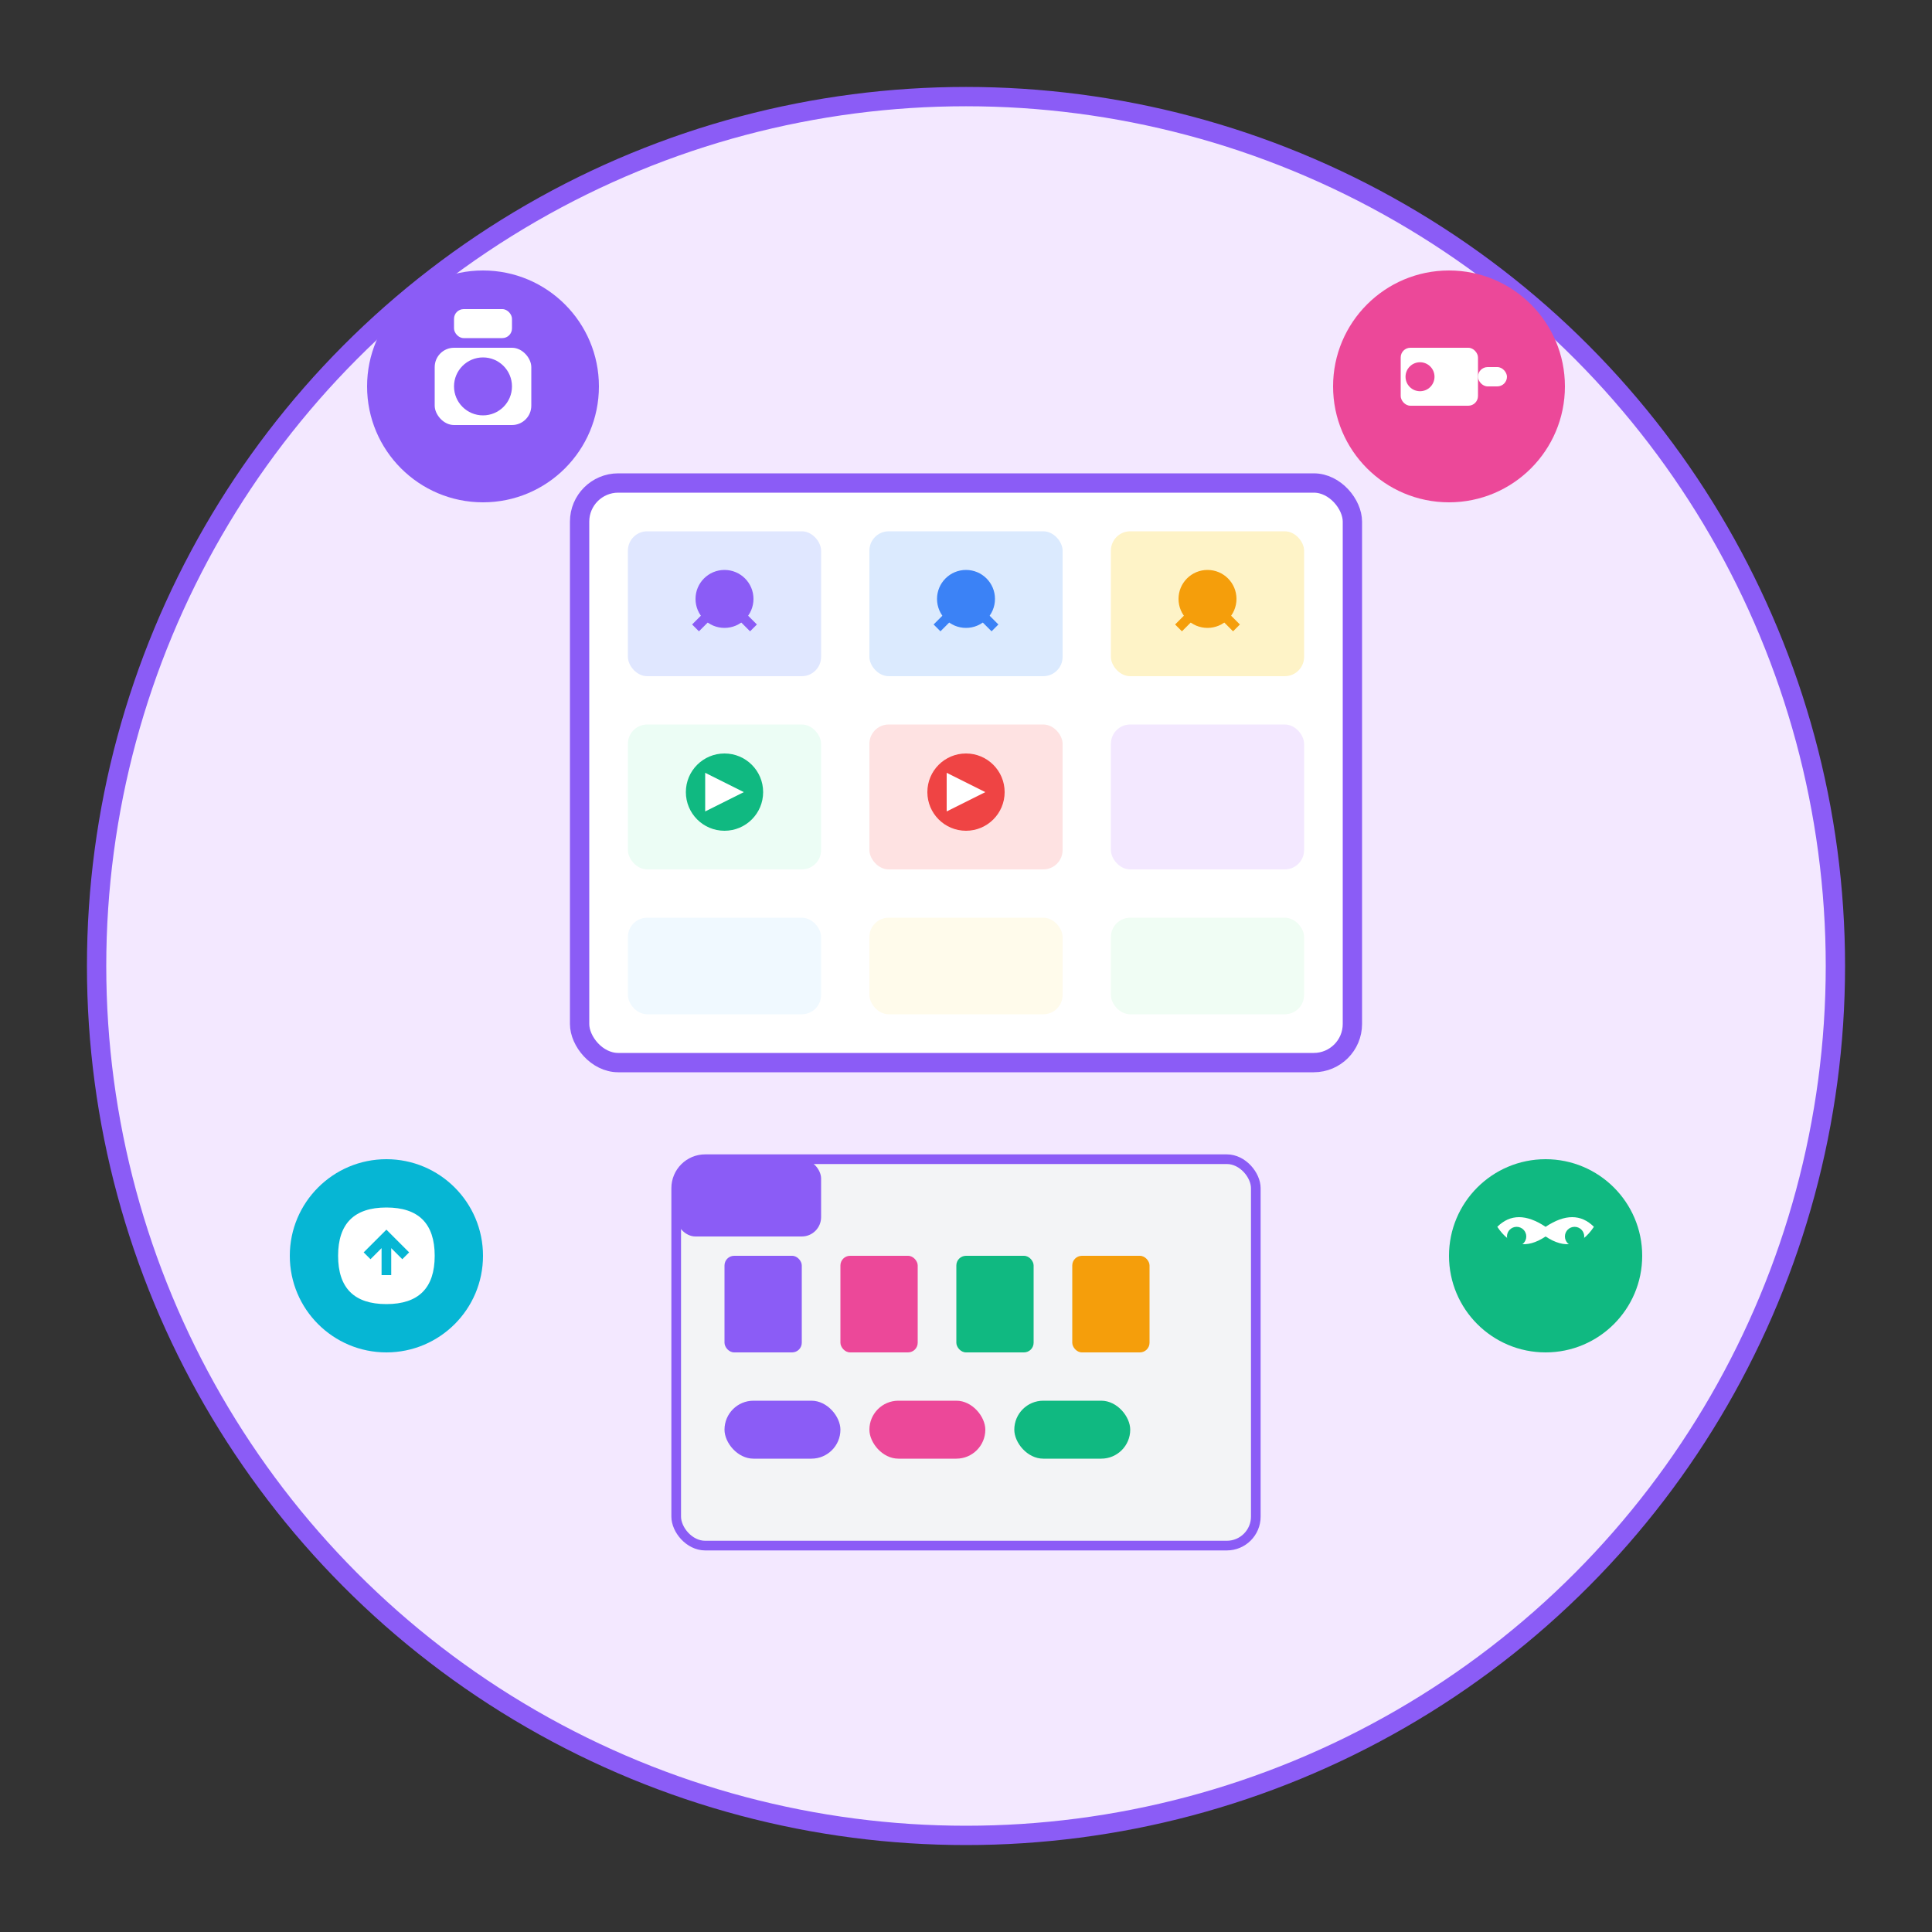 <svg width="200" height="200" viewBox="0 0 200 200" fill="none" xmlns="http://www.w3.org/2000/svg">
  <rect x="0" y="0" width="200" height="200" fill="#333333" stroke="none"/>
  <!-- Background circle -->
  <circle cx="100" cy="100" r="90" fill="#F3E8FF" stroke="#8B5CF6" stroke-width="2"/>
  
  <!-- Main gallery frame -->
  <rect x="60" y="50" width="80" height="60" rx="4" fill="white" stroke="#8B5CF6" stroke-width="2"/>
  
  <!-- Photo thumbnails in gallery -->
  <rect x="65" y="55" width="20" height="15" rx="2" fill="#E0E7FF"/>
  <rect x="90" y="55" width="20" height="15" rx="2" fill="#DBEAFE"/>
  <rect x="115" y="55" width="20" height="15" rx="2" fill="#FEF3C7"/>
  
  <rect x="65" y="75" width="20" height="15" rx="2" fill="#ECFDF5"/>
  <rect x="90" y="75" width="20" height="15" rx="2" fill="#FEE2E2"/>
  <rect x="115" y="75" width="20" height="15" rx="2" fill="#F3E8FF"/>
  
  <rect x="65" y="95" width="20" height="10" rx="2" fill="#F0F9FF"/>
  <rect x="90" y="95" width="20" height="10" rx="2" fill="#FFFBEB"/>
  <rect x="115" y="95" width="20" height="10" rx="2" fill="#F0FDF4"/>
  
  <!-- Photo icons in thumbnails -->
  <circle cx="75" cy="62" r="3" fill="#8B5CF6"/>
  <path d="M72 65 L75 62 L78 65" stroke="#8B5CF6" stroke-width="1" fill="none"/>
  
  <circle cx="100" cy="62" r="3" fill="#3B82F6"/>
  <path d="M97 65 L100 62 L103 65" stroke="#3B82F6" stroke-width="1" fill="none"/>
  
  <circle cx="125" cy="62" r="3" fill="#F59E0B"/>
  <path d="M122 65 L125 62 L128 65" stroke="#F59E0B" stroke-width="1" fill="none"/>
  
  <!-- Video play icons -->
  <circle cx="75" cy="82" r="4" fill="#10B981"/>
  <path d="M73 80 L77 82 L73 84 Z" fill="white"/>
  
  <circle cx="100" cy="82" r="4" fill="#EF4444"/>
  <path d="M98 80 L102 82 L98 84 Z" fill="white"/>
  
  <!-- Camera icon -->
  <circle cx="50" cy="40" r="12" fill="#8B5CF6"/>
  <rect x="45" y="36" width="10" height="8" rx="2" fill="white"/>
  <circle cx="50" cy="40" r="3" fill="#8B5CF6"/>
  <rect x="47" y="32" width="6" height="3" rx="1" fill="white"/>
  
  <!-- Video camera icon -->
  <circle cx="150" cy="40" r="12" fill="#EC4899"/>
  <rect x="145" y="36" width="8" height="6" rx="1" fill="white"/>
  <rect x="153" y="38" width="3" height="2" rx="1" fill="white"/>
  <circle cx="147" cy="39" r="1.5" fill="#EC4899"/>
  
  <!-- Upload/cloud icon -->
  <circle cx="40" cy="130" r="10" fill="#06B6D4"/>
  <path d="M35 130 Q35 125 40 125 Q45 125 45 130 Q45 135 40 135 Q35 135 35 130" fill="white"/>
  <path d="M40 128 L40 132 M38 130 L40 128 L42 130" stroke="#06B6D4" stroke-width="1" fill="none"/>
  
  <!-- Share/link icon -->
  <circle cx="160" cy="130" r="10" fill="#10B981"/>
  <path d="M155 127 Q157 125 160 127 Q163 125 165 127 Q163 130 160 128 Q157 130 155 127" fill="white"/>
  <circle cx="157" cy="128" r="1" fill="#10B981"/>
  <circle cx="163" cy="128" r="1" fill="#10B981"/>
  
  <!-- Folder organization -->
  <rect x="70" y="120" width="60" height="40" rx="3" fill="#F3F4F6" stroke="#8B5CF6" stroke-width="1"/>
  <rect x="70" y="120" width="15" height="8" rx="2" fill="#8B5CF6"/>
  
  <!-- File icons in folder -->
  <rect x="75" y="130" width="8" height="10" rx="1" fill="#8B5CF6"/>
  <rect x="87" y="130" width="8" height="10" rx="1" fill="#EC4899"/>
  <rect x="99" y="130" width="8" height="10" rx="1" fill="#10B981"/>
  <rect x="111" y="130" width="8" height="10" rx="1" fill="#F59E0B"/>
  
  <!-- Tags/labels -->
  <rect x="75" y="145" width="12" height="6" rx="3" fill="#8B5CF6"/>
  <rect x="90" y="145" width="12" height="6" rx="3" fill="#EC4899"/>
  <rect x="105" y="145" width="12" height="6" rx="3" fill="#10B981"/>
</svg>
